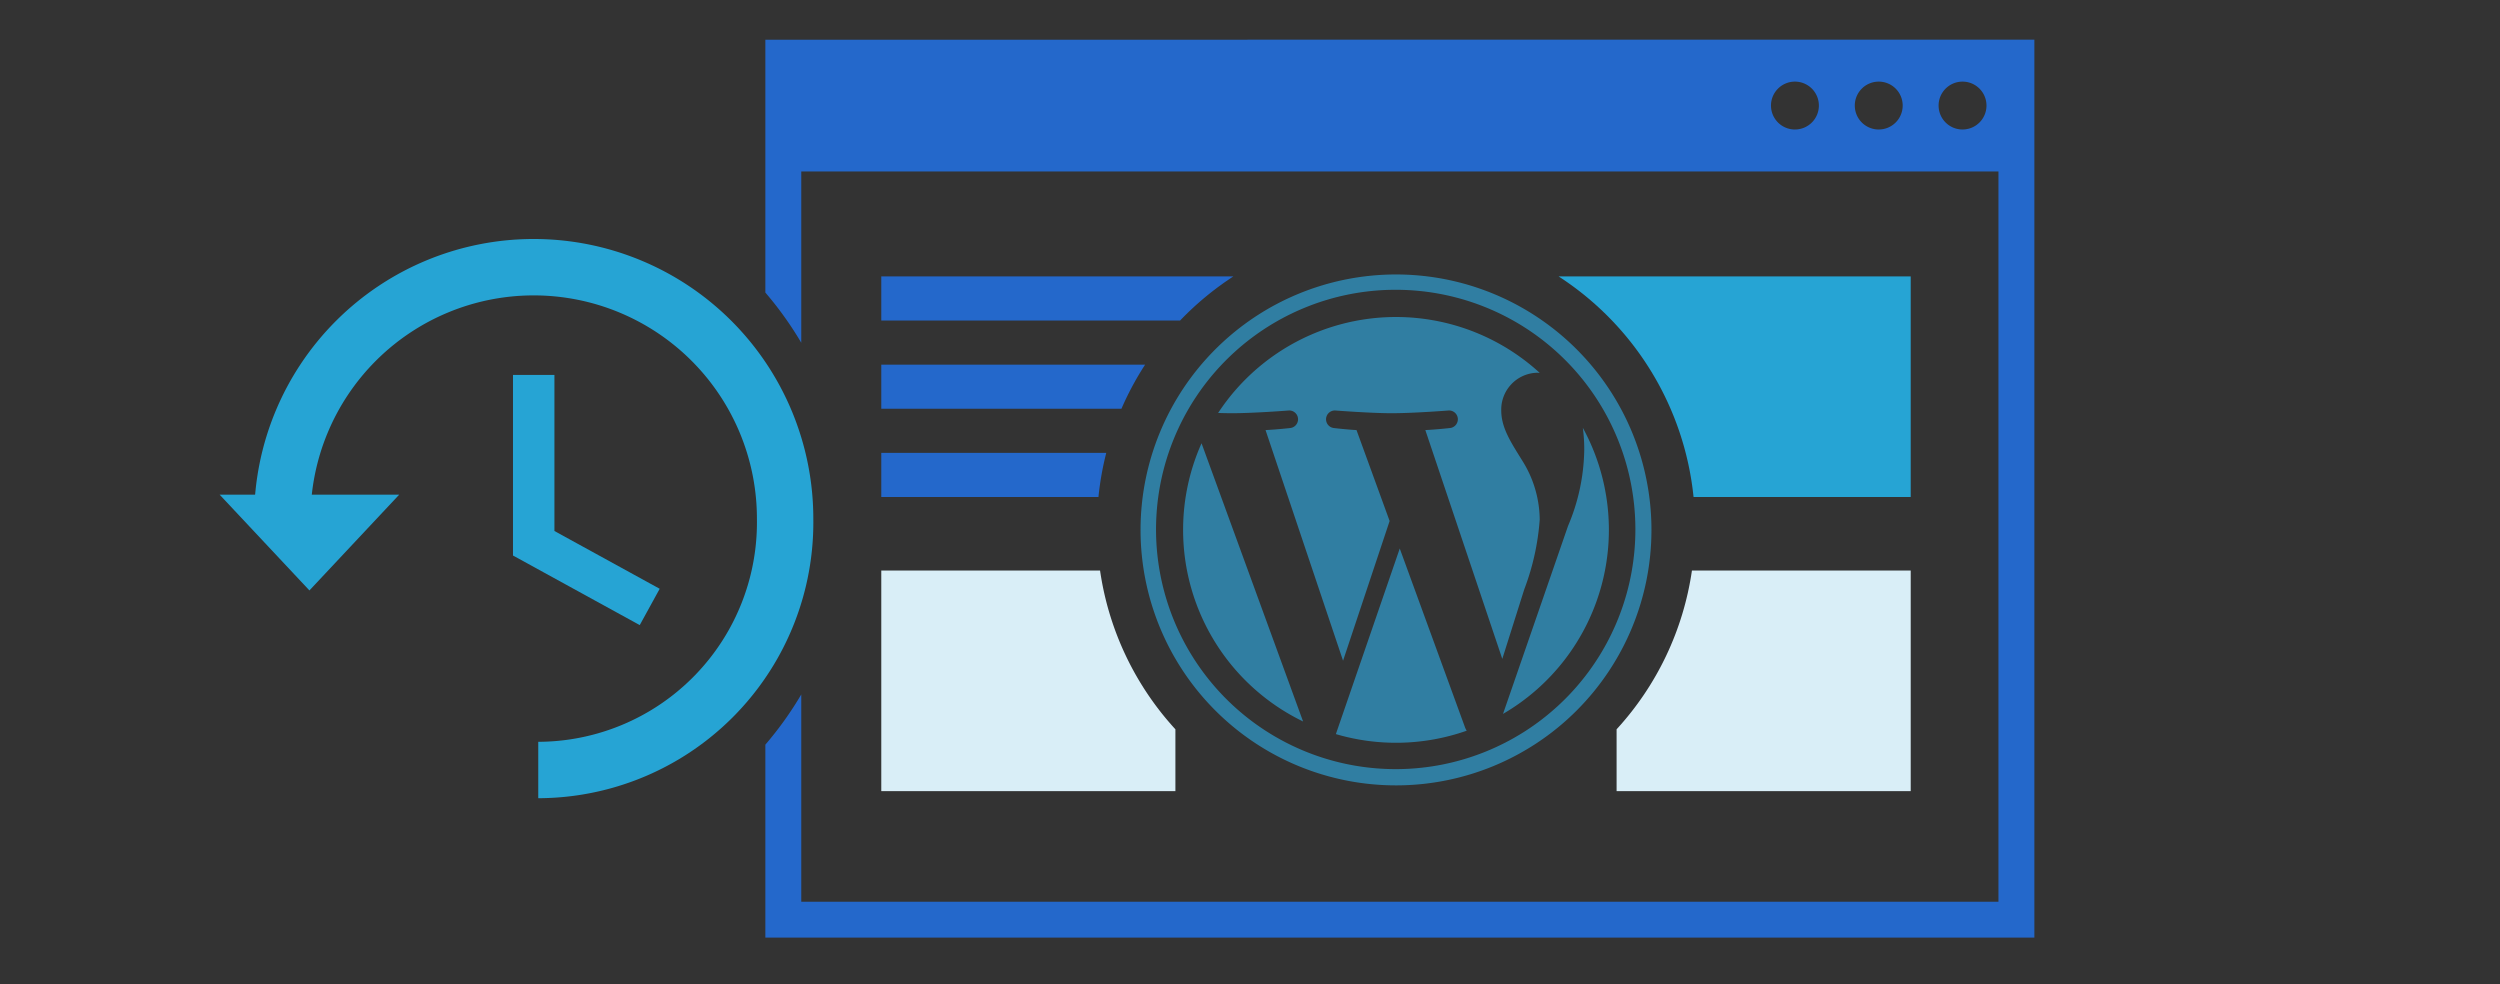 <svg xmlns="http://www.w3.org/2000/svg" width="254" height="100" viewBox="0 0 254 100">
  <rect x="0" y="0" width="254" height="100" fill="#333333" stroke="none"/>
  <g id="img_wpreasons_relief_01" transform="translate(-23.29 -28.611)">
    <rect id="長方形_10363" data-name="長方形 10363" width="254" height="100" transform="translate(23.29 28.611)" fill="#fff" opacity="0"/>
    <g id="グループ_177" data-name="グループ 177" transform="translate(45.607 32.646)">
      <path id="パス_296" data-name="パス 296" d="M339.38,1815.124a25.543,25.543,0,1,1,51.086,0,25.154,25.154,0,0,1-24.762,25.54q-.16,0-.319,0" transform="translate(-333.015 -1766.469)" fill="none" stroke="#26a4d4" stroke-miterlimit="10" stroke-width="5.73"/>
      <path id="パス_297" data-name="パス 297" d="M351.7,1811.082l-9.123,9.731-9.123-9.731Z" transform="translate(-333.458 -1764.86)" fill="#26a4d4"/>
      <path id="パス_298" data-name="パス 298" d="M374.931,1823.338l-11.786-6.471v-17.1" transform="translate(-331.237 -1765.707)" fill="none" stroke="#26a4d4" stroke-miterlimit="10" stroke-width="4.21"/>
      <g id="グループ_176" data-name="グループ 176" transform="translate(55.443)">
        <g id="グループ_175" data-name="グループ 175">
          <path id="パス_299" data-name="パス 299" d="M388.042,1768.078v25.689a35.348,35.348,0,0,1,3.649,5.1v-17.405H513.325v74.2H391.691V1834.6a35.357,35.357,0,0,1-3.649,5.1V1859.3H516.974v-91.226Zm104.605,9.123a2.433,2.433,0,1,1,2.433-2.432A2.432,2.432,0,0,1,492.647,1777.2Zm8.515,0a2.433,2.433,0,1,1,2.433-2.432A2.432,2.432,0,0,1,501.162,1777.2Zm8.515,0a2.433,2.433,0,1,1,2.432-2.432A2.432,2.432,0,0,1,509.676,1777.2Z" transform="translate(-388.042 -1768.078)" fill="#2468cb"/>
          <path id="パス_300" data-name="パス 300" d="M463.026,1790.452a30.369,30.369,0,0,1,13.711,22.412H498.8v-22.412Z" transform="translate(-382.432 -1766.404)" fill="#26a4d4"/>
          <path id="パス_301" data-name="パス 301" d="M476.163,1818.255a30.276,30.276,0,0,1-7.655,16.131v6.281h29.883v-22.412Z" transform="translate(-382.022 -1764.324)" fill="#d9eef7"/>
          <path id="パス_302" data-name="パス 302" d="M421.228,1818.255H399v22.412h29.883v-6.281A30.277,30.277,0,0,1,421.228,1818.255Z" transform="translate(-387.222 -1764.324)" fill="#d9eef7"/>
          <path id="パス_303" data-name="パス 303" d="M434.775,1790.452H399v4.482h30.36A30.5,30.5,0,0,1,434.775,1790.452Z" transform="translate(-387.222 -1766.404)" fill="#2468cb"/>
          <path id="パス_304" data-name="パス 304" d="M425.806,1798.793H399v4.482h24.4A30.379,30.379,0,0,1,425.806,1798.793Z" transform="translate(-387.222 -1765.78)" fill="#2468cb"/>
          <path id="パス_305" data-name="パス 305" d="M421.859,1807.134H399v4.482h22.064A30.318,30.318,0,0,1,421.859,1807.134Z" transform="translate(-387.222 -1765.156)" fill="#2468cb"/>
          <g id="グループ_63" data-name="グループ 63" transform="translate(38.119 23.851)">
            <path id="パス_187" data-name="パス 187" d="M449.463,1791.825a24.351,24.351,0,1,1-9.5,1.917,24.287,24.287,0,0,1,9.5-1.917m0-1.556a25.954,25.954,0,1,0,25.954,25.955,25.954,25.954,0,0,0-25.954-25.955h0" transform="translate(-423.508 -1790.269)" fill="#307ea2"/>
            <path id="パス_188" data-name="パス 188" d="M427.532,1815.921a21.629,21.629,0,0,0,12.19,19.464l-10.317-28.267a21.543,21.543,0,0,0-1.873,8.8m36.23-1.09a11.389,11.389,0,0,0-1.783-5.965c-1.1-1.782-2.124-3.29-2.124-5.073a3.745,3.745,0,0,1,3.632-3.838c.1,0,.187.012.279.017a21.622,21.622,0,0,0-32.676,4.07c.507.015.987.026,1.392.026,2.261,0,5.764-.275,5.764-.275a.894.894,0,0,1,.14,1.783s-1.173.136-2.479.205l7.875,23.431,4.731-14.194-3.364-9.237c-1.165-.069-2.269-.205-2.269-.205a.894.894,0,0,1,.138-1.783h0s3.57.275,5.7.275c2.261,0,5.765-.275,5.765-.275a.894.894,0,0,1,.138,1.783s-1.174.136-2.479.205l7.819,23.248,2.233-7.069a24.938,24.938,0,0,0,1.572-7.129m-14.223,2.983-6.491,18.856a21.646,21.646,0,0,0,13.292-.345,1.987,1.987,0,0,1-.155-.3Zm18.6-12.268a16.724,16.724,0,0,1,.145,2.224,20.415,20.415,0,0,1-1.646,7.747l-6.608,19.1a21.629,21.629,0,0,0,8.108-29.069" transform="translate(-423.207 -1789.968)" fill="#307ea2"/>
          </g>
        </g>
      </g>
    </g>
  </g>
</svg>
